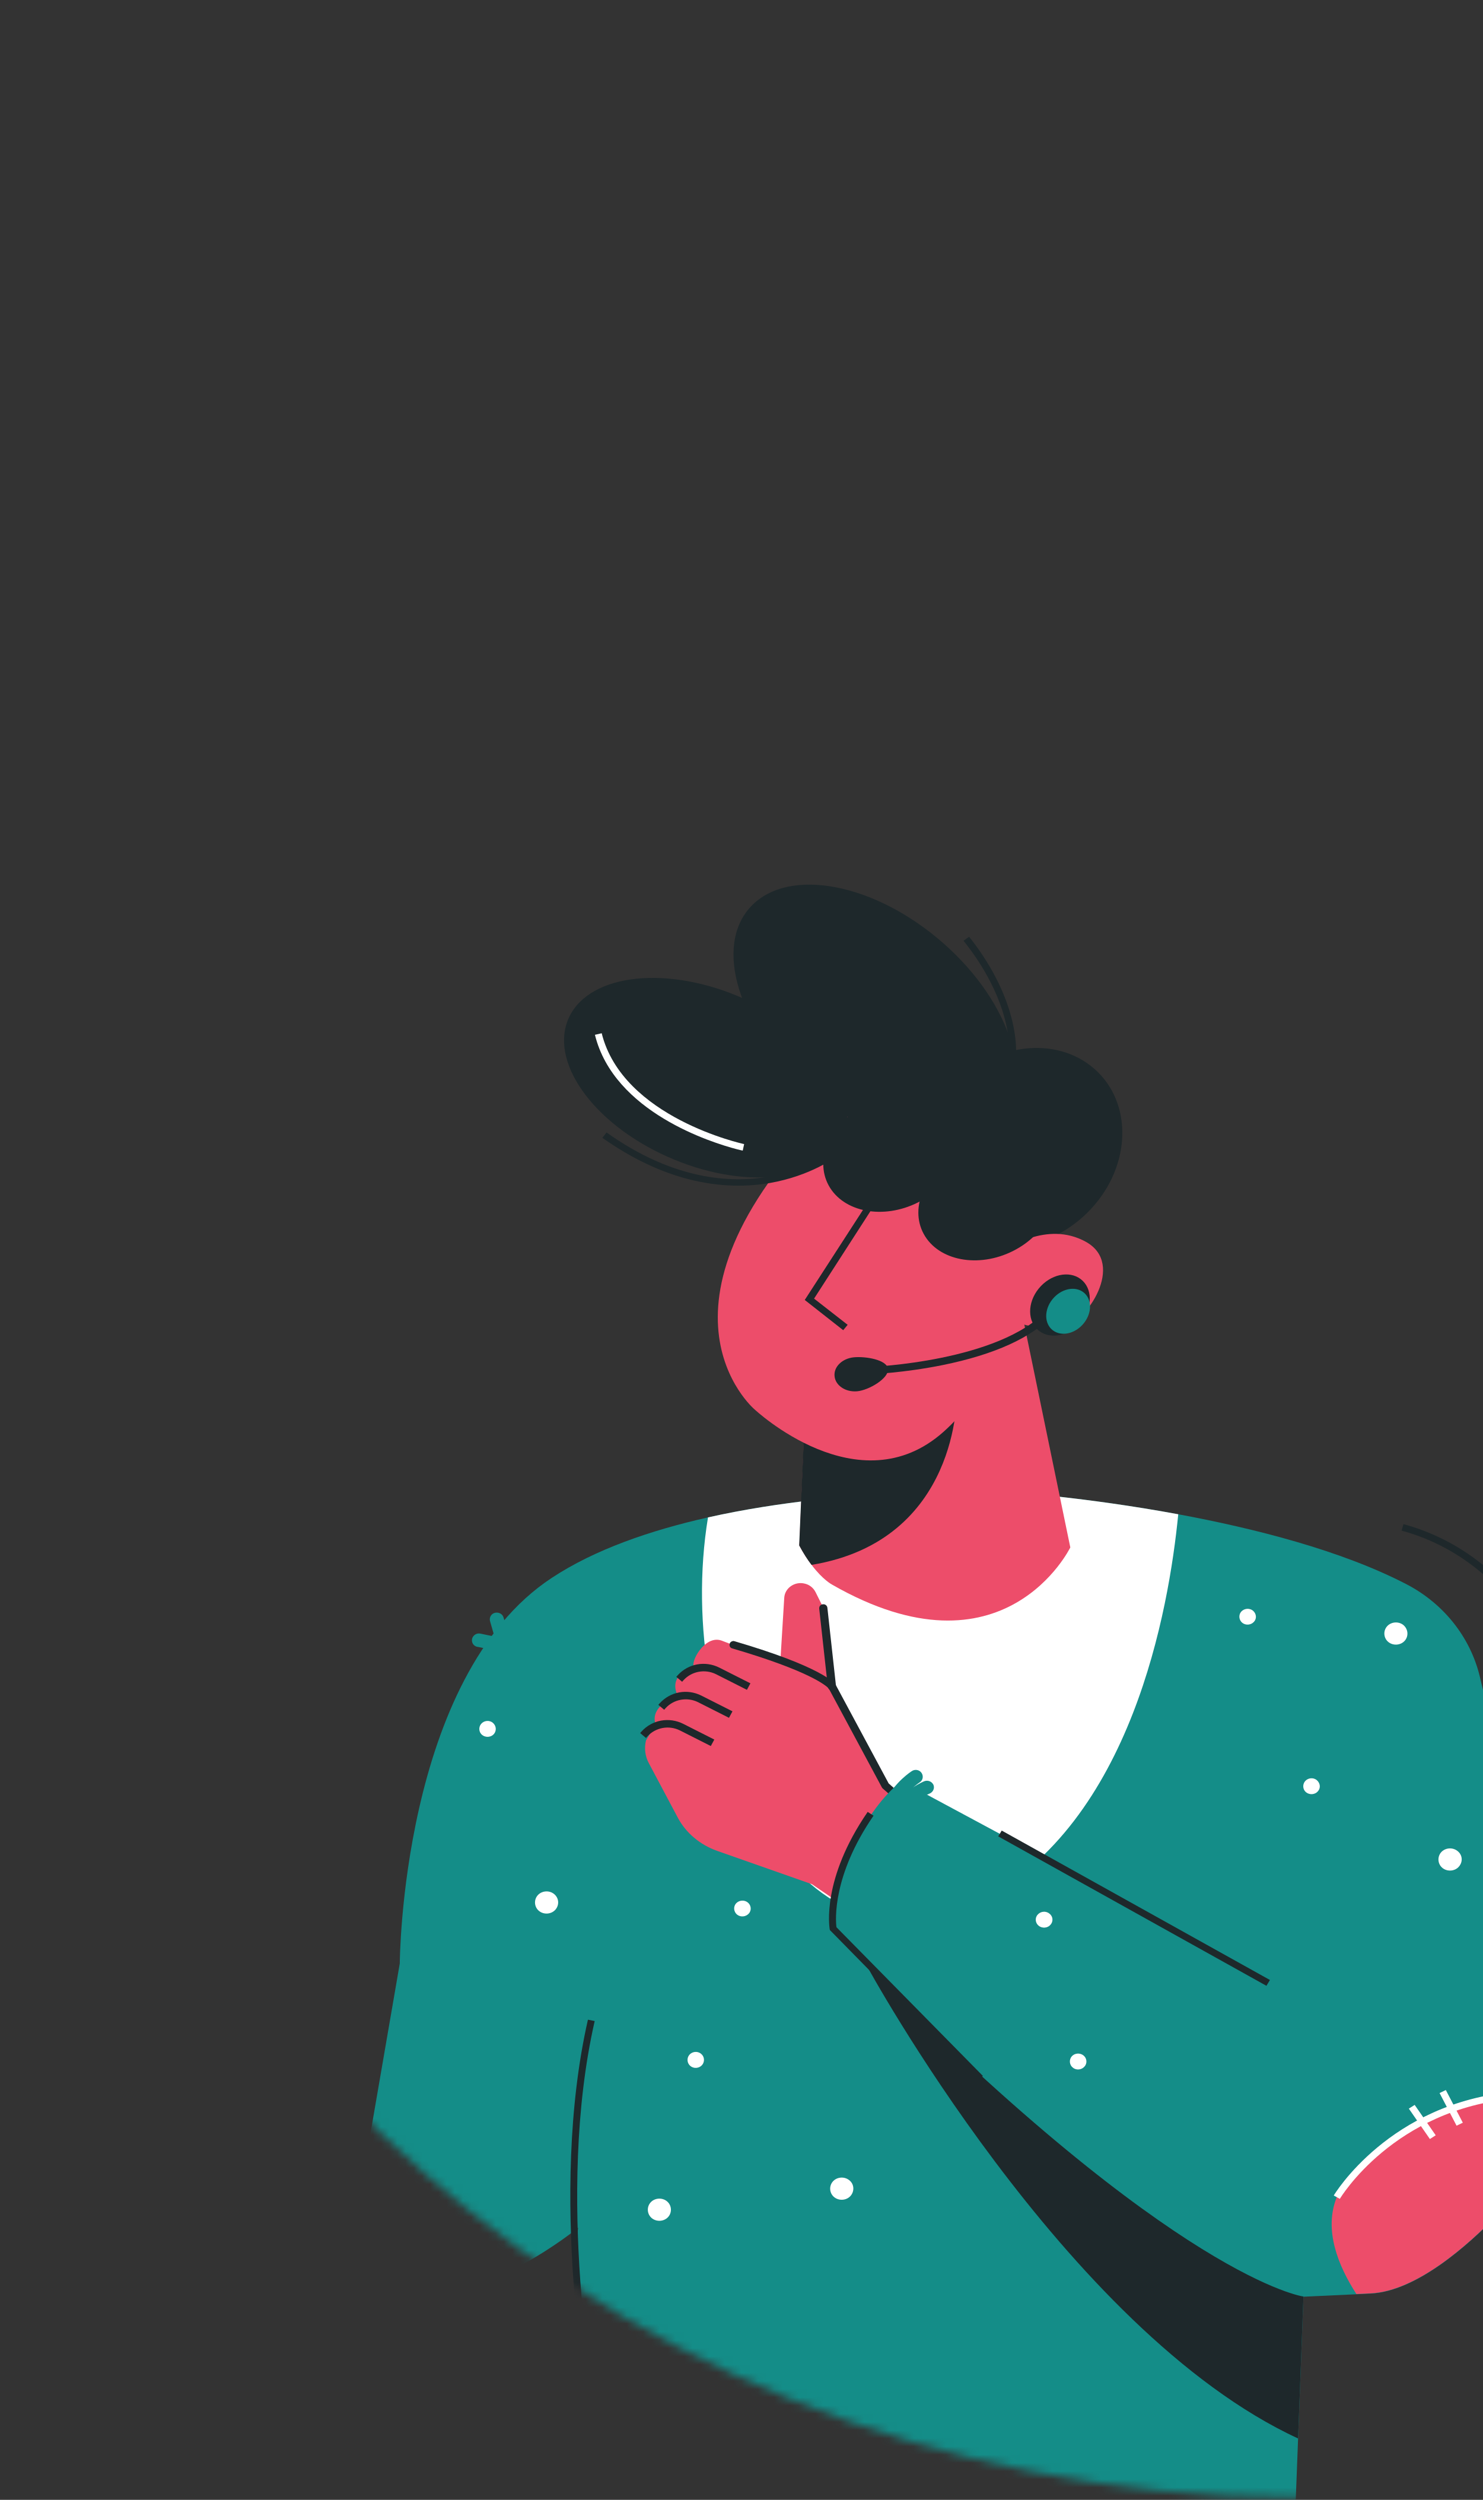 <svg width="181" height="305" viewBox="0 0 181 305" fill="none" xmlns="http://www.w3.org/2000/svg">
<rect x="0" y="0" width="181" height="305" fill="#333333" stroke="none"/>
<mask id="mask0_558_234743" style="mask-type:alpha" maskUnits="userSpaceOnUse" x="0" y="0" width="316" height="305">
<ellipse rx="157.932" ry="152.354" transform="matrix(-1 0 0 1 157.933 152.354)" fill="#F5B40B"/>
</mask>
<g mask="url(#mask0_558_234743)">
<path d="M42.547 275.768C46.758 281.288 48.125 280.998 48.125 280.998C48.125 280.998 57.756 279.536 63.675 276.339C67.716 274.153 70.561 271.803 70.561 271.803C69.053 282.705 71.955 293.443 73.833 298.908C74.402 300.574 76.565 301.203 77.988 300.082C91.276 289.7 110.882 299.836 127.13 311.039C140.504 320.274 151.545 314.4 155.927 311.203C157.236 310.247 158.004 308.798 158.061 307.241L158.431 297.541L159.085 280.219L165.545 279.918L167.309 279.836C172.886 279.563 179.175 273.935 182.646 270.355C184.695 268.224 186.089 265.574 186.687 262.705C187.114 260.601 187.37 258.279 187.512 255.792C188.366 239.262 183.301 215.628 180.598 204.507C179.431 199.726 176.187 195.655 171.691 193.305C163.695 189.152 153.081 186.474 143.805 184.753C132.423 182.649 123.032 182.021 123.032 182.021C123.032 182.021 103.996 181.201 86.411 185.136C79.382 186.72 72.61 189.043 67.346 192.513C48.935 204.617 48.793 239.562 48.793 239.562" fill="#148D88"/>
<path d="M143.805 184.753C132.423 182.649 123.033 182.021 123.033 182.021C123.033 182.021 103.996 181.201 86.411 185.136C82.114 211.256 97.138 243.661 119.76 231.885C138.143 222.322 142.667 196.365 143.805 184.753Z" fill="white"/>
<path d="M101.378 208.441L101.321 200.19C101.321 198.605 100.923 197.02 100.211 195.599L99.528 194.233C99.272 193.741 98.817 193.359 98.248 193.222C97.024 192.895 95.772 193.741 95.715 194.971L94.719 211.228L101.378 208.441Z" fill="#ED4D6A"/>
<path d="M119.875 228.279L108.038 217.869L101.522 205.765C101.237 205.246 100.753 204.809 100.156 204.617L95.603 203.033L88.062 200.164C85.985 199.426 84.164 202.923 84.733 203.388C84.733 203.388 81.432 204.153 82.713 206.912C82.713 206.912 79.241 208.033 80.01 210.382L78.843 212.35C78.615 213.279 78.729 214.262 79.184 215.109L82.713 221.749C83.709 223.634 85.445 225.082 87.522 225.82L99.103 229.891L115.123 240.82L119.875 228.279Z" fill="#ED4D6A"/>
<path d="M83.252 205.19L83.423 204.999C84.419 203.906 86.041 203.605 87.378 204.261L91.162 206.173L91.589 205.381L87.805 203.469C86.069 202.594 83.992 202.977 82.711 204.397L82.541 204.589L83.252 205.19Z" fill="#1E282B"/>
<path d="M81.061 208.606L81.232 208.414C82.228 207.321 83.85 207.021 85.188 207.676L88.972 209.589L89.399 208.797L85.614 206.884C83.879 206.01 81.801 206.392 80.521 207.813L80.35 208.004L81.061 208.606Z" fill="#1E282B"/>
<path d="M78.843 212.048L79.014 211.857C80.01 210.764 81.632 210.464 82.969 211.119L86.754 213.032L87.181 212.24L83.396 210.327C81.66 209.453 79.583 209.835 78.303 211.256L78.132 211.447L78.843 212.048Z" fill="#1E282B"/>
<path d="M111.849 221.72C111.991 221.72 112.134 221.666 112.247 221.556C112.418 221.365 112.418 221.065 112.219 220.901L108.463 217.595L102.003 205.573C102.003 205.545 101.975 205.545 101.975 205.545C101.833 205.327 100.268 203.359 89.654 200.245C89.626 200.245 89.569 200.217 89.54 200.217C89.312 200.217 89.113 200.354 89.056 200.545C89.028 200.682 89.028 200.791 89.085 200.9C89.142 201.01 89.255 201.092 89.369 201.119C98.788 203.879 100.808 205.655 101.121 205.982L101.15 206.01L107.638 218.086C107.666 218.141 107.695 218.168 107.752 218.223L111.593 221.584C111.65 221.638 111.707 221.666 111.764 221.666C111.735 221.693 111.792 221.72 111.849 221.72Z" fill="#1E282B"/>
<path d="M101.492 206.227C101.521 206.227 101.549 206.227 101.577 206.227C101.72 206.227 101.834 206.145 101.919 206.063C102.004 205.954 102.033 205.844 102.033 205.708L100.98 196.145C100.951 195.926 100.752 195.735 100.525 195.735C100.496 195.735 100.468 195.735 100.439 195.735C100.297 195.735 100.183 195.817 100.098 195.899C100.012 196.008 99.984 196.117 99.984 196.254L101.037 205.817C101.065 206.008 101.179 206.145 101.35 206.2C101.407 206.227 101.435 206.227 101.492 206.227Z" fill="#1E282B"/>
<path d="M98.959 244.919C98.959 244.919 100.723 224.755 110.028 217.295L152.085 239.891L98.959 244.919Z" fill="#148D88"/>
<path d="M116.254 149.973C111.331 146.123 111.121 138.544 115.785 133.044C120.45 127.545 128.222 126.208 133.145 130.058C138.068 133.908 138.278 141.487 133.613 146.986C128.949 152.485 121.177 153.823 116.254 149.973Z" fill="#1E282B"/>
<path d="M124.2 157.65L105.789 168.388L98.249 172.787L97.566 188.58C98.078 189.536 98.59 190.328 99.074 190.957C100.44 192.76 101.549 193.334 101.549 193.334C122.578 205.383 130.631 188.798 130.631 188.798L124.2 157.65Z" fill="#ED4D6A"/>
<path d="M116.774 170.164L105.762 168.361L98.222 172.76L97.539 188.553C98.051 189.509 98.563 190.301 99.047 190.93C117.144 187.951 116.774 170.164 116.774 170.164Z" fill="#1E282B"/>
<path d="M122.691 152.541C122.691 152.541 127.728 148.825 132.565 151.53C137.402 154.262 132.594 161.366 129.72 161.967C127.841 162.377 122.52 161.639 121.126 159.399C119.76 157.186 122.691 152.541 122.691 152.541Z" fill="#ED4D6A"/>
<path d="M125.054 148.77C125.054 148.77 125.538 165.41 115.18 174.672C104.822 183.934 92.074 171.94 92.074 171.94C92.074 171.94 77.022 159.18 102.176 134.644L125.054 148.77Z" fill="#ED4D6A"/>
<path d="M131.972 161.221C133.377 159.479 133.35 157.173 131.912 156.071C130.474 154.969 128.169 155.488 126.764 157.23C125.359 158.972 125.386 161.277 126.824 162.38C128.262 163.482 130.567 162.963 131.972 161.221Z" fill="#1E282B"/>
<path d="M106.245 167.669C106.284 167.669 110.32 167.507 115.037 166.554C121.412 165.259 125.955 163.191 128.528 160.403L127.787 159.827C121.958 166.14 106.362 166.77 106.206 166.77L106.245 167.669Z" fill="#1E282B"/>
<path d="M108.378 167.028C108.498 168.169 106.051 169.613 104.627 169.747C103.202 169.88 101.959 169.043 101.858 167.902C101.738 166.762 102.801 165.735 104.226 165.602C105.63 165.469 108.258 165.887 108.378 167.028Z" fill="#1E282B"/>
<path d="M132.275 161.452C133.308 160.171 133.289 158.478 132.234 157.669C131.178 156.859 129.485 157.241 128.452 158.522C127.42 159.802 127.438 161.496 128.494 162.305C129.55 163.114 131.243 162.732 132.275 161.452Z" fill="#148D88"/>
<path d="M113.641 313.878C113.044 318.659 104.336 320.135 100.381 319.725C95.458 319.206 92.186 316.692 88.401 313.96C85.556 311.883 81.885 309.069 83.308 305.135C85.641 298.659 97.877 301.227 102.544 302.949C106.499 304.424 114.239 308.905 113.641 313.878Z" fill="#148D88"/>
<path d="M81.452 141.123C72.263 137.014 66.907 129.369 69.488 124.048C72.069 118.727 81.61 117.744 90.799 121.854C99.988 125.963 105.344 133.608 102.763 138.929C100.182 144.25 90.641 145.233 81.452 141.123Z" fill="#1E282B"/>
<path d="M98.419 132.614C90.081 125.271 87.067 115.396 91.688 110.559C96.308 105.722 106.813 107.754 115.152 115.097C123.49 122.441 126.503 132.315 121.883 137.152C117.262 141.989 106.757 139.958 98.419 132.614Z" fill="#1E282B"/>
<path d="M122.889 130.902L123.714 131.093C124.852 126.339 122.775 119.918 118.279 114.29L117.596 114.781C121.979 120.219 123.999 126.394 122.889 130.902Z" fill="#1E282B"/>
<path d="M112.741 150.555C110.955 147.28 112.938 142.899 117.171 140.771C121.403 138.643 126.282 139.573 128.068 142.848C129.854 146.124 127.871 150.504 123.639 152.632C119.406 154.76 114.528 153.83 112.741 150.555Z" fill="#1E282B"/>
<path d="M101.138 144.632C99.352 141.357 101.335 136.976 105.568 134.848C109.8 132.72 114.679 133.65 116.465 136.925C118.251 140.201 116.268 144.581 112.036 146.709C107.803 148.837 102.924 147.907 101.138 144.632Z" fill="#1E282B"/>
<path d="M105.76 239.781C105.76 239.781 130.004 284.399 158.431 297.514L159.085 280.191C159.085 280.218 143.72 278.087 105.76 239.781Z" fill="#1E282B"/>
<path d="M83.962 143.852C87.946 144.89 91.332 144.781 93.921 144.344C98.958 143.469 101.946 141.202 102.06 141.12L101.519 140.491C101.49 140.519 98.559 142.759 93.722 143.579C89.255 144.344 82.226 144.016 74.031 138.169L73.519 138.825C77.275 141.475 80.803 143.032 83.962 143.852Z" fill="#1E282B"/>
<path d="M102.915 162.295L103.456 161.639L99.358 158.442L107.497 145.819L106.757 145.409L98.22 158.606L102.915 162.295Z" fill="#1E282B"/>
<path d="M119.332 253.853L119.958 253.279L102.089 235.137C101.975 234.29 101.576 228.853 106.613 221.53L105.902 221.066C100.239 229.29 101.235 235.137 101.263 235.383L101.292 235.492L101.377 235.574L119.332 253.853Z" fill="#1E282B"/>
<path d="M187.485 255.792C178.778 254.289 165.518 262.24 163.156 268.06C161.534 272.076 163.327 276.448 165.546 279.891L167.311 279.809C172.888 279.535 179.176 273.907 182.648 270.328C184.697 268.197 186.091 265.546 186.689 262.677C187.087 260.601 187.343 258.278 187.485 255.792Z" fill="#ED4D6A"/>
<path d="M122.26 223.344L154.996 241.576L154.568 242.285L121.831 224.053L122.26 223.344Z" fill="#1E282B"/>
<path d="M71.956 294.208L72.781 294.044C72.724 293.799 67.688 268.033 72.582 246.585L71.757 246.421C66.834 268.033 71.899 293.935 71.956 294.208Z" fill="#1E282B"/>
<path d="M163.526 268.279C163.583 268.17 170.127 257.323 184.839 256.039L184.753 255.219C169.587 256.558 162.843 267.76 162.786 267.87L163.526 268.279Z" fill="white"/>
<path d="M176.464 255.003L178.537 258.987L177.774 259.353L175.7 255.369L176.464 255.003Z" fill="white"/>
<path d="M172.66 256.816L175.228 260.525L174.517 260.979L171.949 257.27L172.66 256.816Z" fill="white"/>
<path d="M108.835 220.657C109.233 220.766 109.66 220.575 109.831 220.192C110.57 218.553 112.249 217.46 112.249 217.46C112.648 217.214 112.733 216.695 112.477 216.313C112.221 215.93 111.68 215.821 111.282 216.094C111.196 216.149 109.176 217.46 108.237 219.537C108.038 219.947 108.237 220.438 108.692 220.602C108.749 220.63 108.806 220.63 108.835 220.657Z" fill="#148D88"/>
<path d="M109.629 221.422C109.971 221.504 110.341 221.395 110.568 221.095C111.621 219.592 113.442 218.827 113.471 218.827C113.897 218.635 114.097 218.171 113.926 217.761C113.727 217.351 113.243 217.16 112.816 217.324C112.731 217.351 110.483 218.308 109.174 220.193C108.918 220.575 109.003 221.067 109.401 221.34C109.458 221.34 109.544 221.395 109.629 221.422Z" fill="#148D88"/>
<path d="M58.242 200.929C58.27 200.929 58.27 200.929 58.299 200.929L62.766 201.858L61.457 197.35C61.343 196.912 60.86 196.667 60.404 196.776C59.949 196.885 59.693 197.35 59.807 197.787L60.347 199.672L58.64 199.317C58.185 199.208 57.73 199.508 57.616 199.945C57.53 200.41 57.786 200.82 58.242 200.929Z" fill="#148D88"/>
<path d="M152.909 196.502C152.482 196.174 151.856 196.229 151.486 196.638C151.145 197.048 151.202 197.649 151.629 198.005C152.056 198.332 152.682 198.278 153.051 197.868C153.421 197.458 153.336 196.857 152.909 196.502Z" fill="white"/>
<path d="M91.249 232.104C90.822 231.776 90.196 231.831 89.826 232.241C89.484 232.65 89.541 233.251 89.968 233.607C90.395 233.935 91.021 233.88 91.391 233.47C91.761 233.06 91.675 232.432 91.249 232.104Z" fill="white"/>
<path d="M171.265 198.253C170.667 197.789 169.757 197.871 169.273 198.445C168.789 199.018 168.875 199.893 169.472 200.357C170.07 200.822 170.98 200.74 171.464 200.166C171.948 199.592 171.862 198.745 171.265 198.253Z" fill="white"/>
<path d="M177.867 225.821C177.27 225.357 176.359 225.439 175.875 226.012C175.392 226.586 175.477 227.461 176.075 227.925C176.672 228.39 177.583 228.308 178.066 227.734C178.579 227.133 178.493 226.286 177.867 225.821Z" fill="white"/>
<path d="M81.373 268.552C80.775 268.087 79.865 268.169 79.381 268.743C78.897 269.317 78.983 270.191 79.58 270.656C80.178 271.12 81.088 271.038 81.572 270.464C82.056 269.891 81.97 269.016 81.373 268.552Z" fill="white"/>
<path d="M103.628 265.985C103.03 265.52 102.12 265.602 101.636 266.176C101.152 266.75 101.237 267.624 101.835 268.088C102.432 268.553 103.343 268.471 103.827 267.897C104.311 267.323 104.254 266.449 103.628 265.985Z" fill="white"/>
<path d="M67.603 231.067C67.005 230.603 66.095 230.685 65.611 231.259C65.127 231.832 65.213 232.707 65.81 233.171C66.408 233.636 67.318 233.554 67.802 232.98C68.286 232.406 68.229 231.559 67.603 231.067Z" fill="white"/>
<path d="M160.707 217.187C160.28 216.832 159.625 216.914 159.284 217.324C158.942 217.733 158.999 218.362 159.426 218.69C159.853 219.018 160.507 218.963 160.849 218.553C161.219 218.143 161.133 217.542 160.707 217.187Z" fill="white"/>
<path d="M132.222 250.767C131.795 250.439 131.141 250.494 130.799 250.904C130.458 251.314 130.515 251.942 130.942 252.27C131.369 252.625 132.023 252.543 132.364 252.133C132.734 251.723 132.649 251.095 132.222 250.767Z" fill="white"/>
<path d="M128.069 233.471C127.642 233.116 126.988 233.198 126.646 233.608C126.276 234.018 126.362 234.646 126.789 234.974C127.215 235.302 127.87 235.247 128.211 234.837C128.581 234.428 128.524 233.799 128.069 233.471Z" fill="white"/>
<path d="M85.556 250.574C85.129 250.219 84.475 250.301 84.133 250.71C83.792 251.12 83.849 251.749 84.275 252.077C84.702 252.432 85.357 252.35 85.698 251.94C86.04 251.53 85.983 250.902 85.556 250.574Z" fill="white"/>
<path d="M60.146 210.192C59.719 209.837 59.064 209.919 58.723 210.329C58.382 210.739 58.438 211.367 58.865 211.695C59.292 212.023 59.947 211.968 60.288 211.558C60.629 211.148 60.572 210.547 60.146 210.192Z" fill="white"/>
<path d="M89.94 140.217C90.367 140.327 90.623 140.381 90.651 140.381L90.822 139.589C90.68 139.562 75.997 136.365 73.436 126.064L72.611 126.255C74.944 135.709 86.895 139.425 89.94 140.217Z" fill="white"/>
<path d="M189.504 204.865H190.358C190.358 203.772 185.663 189.892 171.293 185.957L171.065 186.75C178.293 188.717 182.874 193.362 185.464 196.887C188.338 200.848 189.476 204.428 189.504 204.865Z" fill="#1E282B"/>
</g>
</svg>
